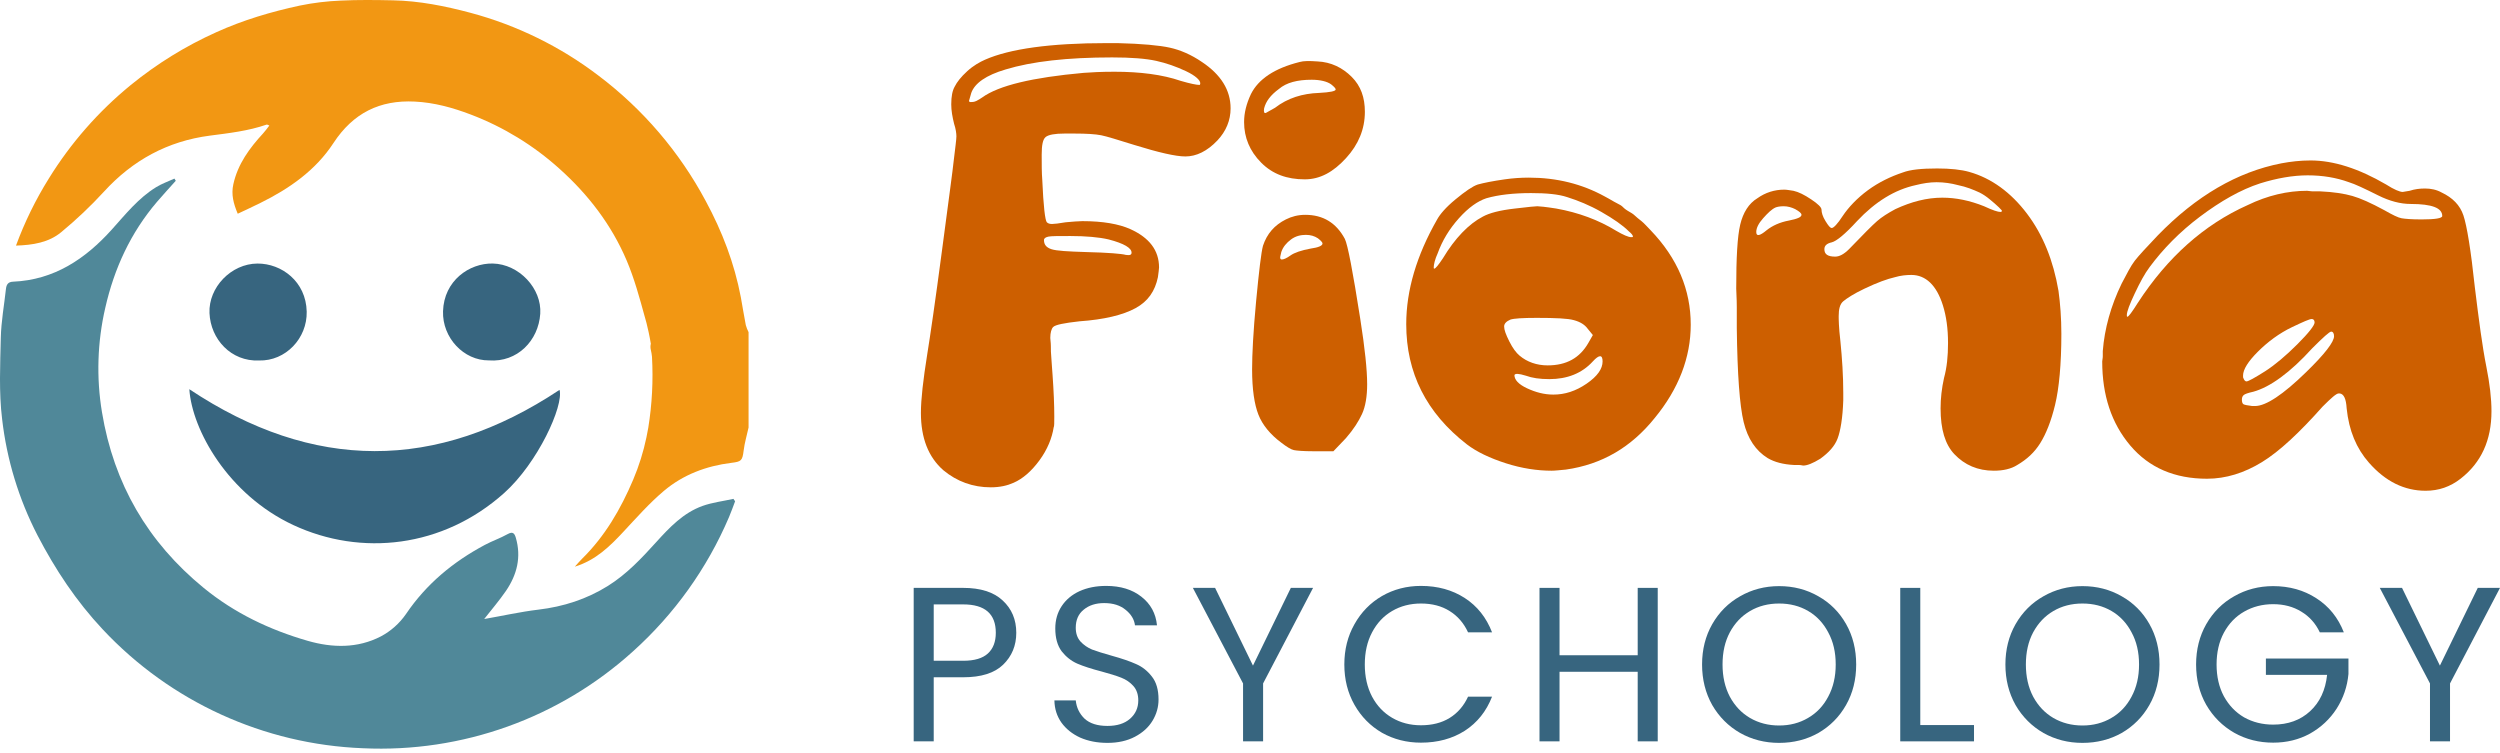 <svg xmlns="http://www.w3.org/2000/svg" width="176" height="53" viewBox="0 0 176 53" fill="none"><path d="M78.05 16.857C77.365 16.696 76.438 16.616 75.35 16.616C74.504 16.616 74.02 16.616 73.819 16.656C73.617 16.696 73.496 16.777 73.496 16.898C73.496 17.22 73.658 17.422 74.02 17.543C74.383 17.663 75.189 17.704 76.438 17.744C78.05 17.784 78.977 17.865 79.259 17.945C79.541 17.986 79.662 17.945 79.662 17.784C79.662 17.462 79.138 17.14 78.05 16.857ZM81.395 4.284C80.67 4.123 79.622 4.042 78.292 4.042C75.149 4.042 72.65 4.324 70.796 4.889C69.426 5.292 68.62 5.856 68.378 6.541L68.217 7.105C68.217 7.145 68.257 7.186 68.338 7.186C68.419 7.186 68.58 7.186 68.741 7.105C68.902 7.024 69.023 6.944 69.144 6.863C70.313 6.017 72.69 5.453 76.277 5.13C76.801 5.09 77.526 5.05 78.453 5.05C80.267 5.05 81.838 5.251 83.128 5.695C83.813 5.896 84.256 5.977 84.418 5.977H84.458C84.498 5.936 84.498 5.896 84.498 5.856C84.498 5.654 84.176 5.332 83.491 5.009C82.805 4.687 82.12 4.445 81.395 4.284ZM69.346 4.203C71.079 3.438 73.94 3.035 77.929 3.035H78.655C80.388 3.075 81.637 3.196 82.362 3.357C83.088 3.518 83.853 3.841 84.619 4.365C85.949 5.251 86.634 6.339 86.634 7.629C86.634 8.475 86.312 9.241 85.707 9.886C84.982 10.651 84.216 11.014 83.45 11.014C82.765 11.014 81.556 10.732 79.864 10.208C78.695 9.845 77.929 9.604 77.526 9.523C77.123 9.442 76.479 9.402 75.632 9.402H74.947C74.262 9.402 73.819 9.483 73.617 9.644C73.416 9.805 73.335 10.208 73.335 10.893C73.335 11.578 73.335 12.183 73.376 12.666C73.456 14.52 73.577 15.527 73.698 15.648C73.778 15.729 73.899 15.769 74.061 15.769C74.222 15.769 74.544 15.729 75.028 15.648C75.511 15.608 75.914 15.568 76.197 15.568C77.647 15.568 78.776 15.769 79.582 16.132C80.912 16.736 81.597 17.623 81.597 18.832C81.597 18.953 81.556 19.195 81.516 19.517C81.314 20.484 80.831 21.21 79.944 21.693C79.058 22.177 77.728 22.499 75.995 22.62C74.907 22.741 74.302 22.862 74.141 23.023C74.02 23.144 73.94 23.426 73.94 23.789C73.94 23.91 73.98 24.111 73.98 24.353C73.98 24.595 73.98 24.877 74.02 25.28C74.061 25.683 74.061 26.046 74.101 26.408C74.181 27.537 74.222 28.504 74.222 29.31C74.222 29.753 74.222 30.035 74.181 30.076C74.061 30.841 73.738 31.647 73.174 32.413C72.61 33.179 72.005 33.703 71.361 33.985C70.917 34.186 70.393 34.307 69.749 34.307C68.499 34.307 67.371 33.904 66.404 33.098C65.356 32.171 64.832 30.841 64.832 29.068C64.832 28.101 64.993 26.731 65.275 24.957C65.477 23.708 65.84 21.25 66.323 17.583C66.807 13.916 67.089 11.86 67.129 11.417C67.25 10.409 67.331 9.805 67.331 9.604C67.331 9.402 67.29 9.08 67.169 8.717C67.049 8.233 66.968 7.79 66.968 7.347C66.968 6.783 67.049 6.38 67.21 6.098C67.371 5.775 67.653 5.412 68.096 5.009C68.54 4.606 68.983 4.365 69.346 4.203Z" fill="#CD5F00"></path><path d="M93.709 5.936C93.427 5.735 92.944 5.614 92.339 5.614C91.332 5.614 90.566 5.815 90.042 6.259C89.438 6.702 89.115 7.145 88.994 7.629C88.954 7.871 88.994 7.992 89.115 7.951L89.76 7.589C90.647 6.904 91.694 6.581 92.863 6.541C93.629 6.501 94.032 6.42 94.032 6.299C94.032 6.218 93.911 6.098 93.709 5.936ZM91.493 4.365C91.775 4.284 92.178 4.284 92.742 4.324C93.709 4.365 94.515 4.768 95.16 5.412C95.805 6.057 96.087 6.863 96.087 7.871C96.087 9.08 95.644 10.168 94.757 11.135C93.871 12.102 92.944 12.626 91.856 12.626C90.606 12.626 89.599 12.263 88.793 11.457C87.987 10.651 87.584 9.684 87.584 8.596C87.584 7.951 87.745 7.306 88.067 6.621C88.591 5.574 89.72 4.808 91.493 4.365ZM92.782 16.777C92.541 16.616 92.258 16.535 91.936 16.535C91.573 16.535 91.211 16.616 90.888 16.857C90.566 17.099 90.324 17.381 90.203 17.744C90.163 17.945 90.123 18.066 90.123 18.107C90.123 18.228 90.163 18.268 90.244 18.268C90.365 18.268 90.566 18.187 90.848 17.986C91.13 17.784 91.614 17.623 92.258 17.502C92.823 17.422 93.105 17.301 93.105 17.14C93.105 17.059 92.984 16.938 92.782 16.777ZM90.526 15.447C90.929 15.245 91.372 15.124 91.896 15.124C93.145 15.124 94.072 15.689 94.677 16.817C94.878 17.22 95.241 19.114 95.764 22.459C96.087 24.514 96.248 26.046 96.248 27.053C96.248 27.899 96.127 28.625 95.885 29.149C95.644 29.672 95.281 30.237 94.757 30.841L93.871 31.768H92.46C91.775 31.768 91.291 31.728 91.09 31.688C90.888 31.647 90.566 31.446 90.203 31.164C89.438 30.599 88.873 29.914 88.591 29.189C88.309 28.464 88.148 27.416 88.148 26.005C88.148 24.957 88.229 23.346 88.43 21.21C88.632 19.074 88.793 17.744 88.914 17.301C89.196 16.454 89.72 15.85 90.526 15.447Z" fill="#CD5F00"></path><path d="M112.822 25.441C112.822 24.957 112.58 24.957 112.137 25.441C111.371 26.287 110.324 26.69 109.074 26.69C108.389 26.69 107.865 26.61 107.422 26.449C106.898 26.287 106.656 26.287 106.616 26.408C106.616 26.731 106.898 27.053 107.503 27.335C108.107 27.617 108.712 27.779 109.356 27.779C110.162 27.779 110.928 27.537 111.694 27.013C112.459 26.489 112.822 25.965 112.822 25.441ZM110.807 22.54C110.404 22.419 109.518 22.378 108.188 22.378C107.18 22.378 106.576 22.419 106.334 22.499C106.052 22.62 105.891 22.781 105.891 22.983C105.891 23.225 106.012 23.547 106.253 24.031C106.495 24.514 106.737 24.837 106.979 25.038C107.503 25.481 108.188 25.723 108.953 25.723C110.283 25.723 111.21 25.199 111.815 24.152L112.137 23.587L111.774 23.144C111.573 22.862 111.25 22.66 110.807 22.54ZM110.324 13.875C109.719 13.674 108.873 13.593 107.785 13.593C106.535 13.593 105.488 13.714 104.641 13.956C104.037 14.157 103.392 14.601 102.707 15.366C102.022 16.132 101.538 16.938 101.216 17.825C101.014 18.268 100.934 18.631 100.934 18.832C100.934 18.872 100.934 18.913 100.974 18.913C101.055 18.913 101.256 18.671 101.579 18.187C102.425 16.777 103.392 15.769 104.4 15.245C104.843 15.004 105.568 14.802 106.656 14.681C107.624 14.56 108.147 14.52 108.228 14.52C108.349 14.52 108.792 14.56 109.558 14.681C111.13 14.963 112.54 15.487 113.789 16.253C114.273 16.535 114.636 16.696 114.837 16.696C114.918 16.696 114.958 16.696 114.958 16.656C114.958 16.575 114.877 16.454 114.676 16.293C114.233 15.85 113.588 15.407 112.742 14.923C111.895 14.44 111.089 14.117 110.324 13.875ZM105.931 12.626C106.495 12.545 107.059 12.505 107.624 12.505C109.598 12.505 111.371 12.948 112.983 13.835C113.145 13.916 113.346 14.037 113.628 14.198C113.91 14.359 114.112 14.44 114.192 14.52C114.273 14.601 114.394 14.722 114.595 14.842C114.797 14.963 114.958 15.044 115.079 15.165C115.2 15.286 115.361 15.407 115.562 15.568C115.764 15.729 115.965 15.971 116.207 16.213C118.101 18.187 119.028 20.404 119.028 22.862C119.028 25.159 118.182 27.375 116.489 29.431C114.837 31.486 112.782 32.695 110.243 33.058C109.8 33.098 109.477 33.138 109.235 33.138C108.228 33.138 107.14 32.977 106.012 32.614C104.883 32.252 103.956 31.808 103.271 31.285C100.41 29.068 98.999 26.247 98.999 22.822C98.999 20.444 99.725 17.986 101.176 15.447C101.377 15.084 101.78 14.601 102.465 14.037C103.15 13.472 103.674 13.11 104.037 12.989C104.48 12.868 105.085 12.747 105.931 12.626Z" fill="#CD5F00"></path><path d="M126.381 14.722C126.139 14.601 125.857 14.52 125.575 14.52C125.293 14.52 125.132 14.56 125.011 14.601C124.729 14.722 124.447 15.004 124.124 15.366C123.802 15.729 123.641 16.051 123.641 16.334C123.641 16.656 123.882 16.616 124.366 16.213C124.769 15.89 125.293 15.648 125.938 15.527C126.542 15.407 126.824 15.286 126.824 15.124C126.824 15.004 126.663 14.883 126.381 14.722ZM137.826 13.029C137.383 12.908 136.859 12.828 136.335 12.828C135.851 12.828 135.368 12.908 134.884 13.029C133.393 13.351 132.023 14.198 130.733 15.568C129.887 16.495 129.282 16.978 128.96 17.059C128.597 17.14 128.436 17.301 128.436 17.543C128.436 17.905 128.678 18.066 129.202 18.066C129.484 18.066 129.806 17.905 130.169 17.543C131.177 16.495 131.821 15.85 132.144 15.568C132.466 15.286 132.909 15.004 133.433 14.722C134.562 14.198 135.65 13.916 136.738 13.916C137.705 13.916 138.672 14.117 139.68 14.52C140.284 14.802 140.647 14.923 140.848 14.923L140.929 14.883C140.969 14.842 140.889 14.762 140.727 14.601C140.566 14.44 140.324 14.238 140.083 14.037C139.841 13.835 139.599 13.674 139.357 13.553C138.914 13.351 138.43 13.15 137.826 13.029ZM133.957 12.142C134.481 11.941 135.287 11.86 136.375 11.86C137.302 11.86 138.068 11.941 138.632 12.102C140.204 12.545 141.574 13.553 142.702 15.044C143.83 16.535 144.556 18.349 144.919 20.484C145.039 21.371 145.12 22.378 145.12 23.507C145.12 25.643 144.959 27.335 144.677 28.504C144.395 29.673 144.032 30.559 143.629 31.204C143.226 31.849 142.702 32.332 142.017 32.735C141.574 33.017 141.01 33.138 140.365 33.138C139.236 33.138 138.309 32.735 137.584 31.97C136.939 31.285 136.617 30.237 136.617 28.746C136.617 28.061 136.697 27.335 136.859 26.61C137.06 25.884 137.141 25.078 137.141 24.152C137.141 23.144 137.02 22.258 136.778 21.492C136.335 20.081 135.569 19.356 134.562 19.356C134.199 19.356 133.796 19.396 133.393 19.517C132.869 19.638 132.184 19.88 131.257 20.323C130.491 20.686 130.008 21.008 129.766 21.21C129.524 21.411 129.444 21.774 129.444 22.258C129.444 22.419 129.444 23.023 129.565 24.031C129.685 25.24 129.766 26.449 129.766 27.658V28.181C129.726 29.431 129.565 30.358 129.363 30.881C129.162 31.405 128.759 31.849 128.154 32.292C127.63 32.614 127.227 32.776 126.945 32.776C126.905 32.776 126.784 32.735 126.623 32.735H126.3C125.535 32.695 124.93 32.534 124.447 32.252C123.6 31.728 123.036 30.881 122.754 29.713C122.472 28.544 122.311 26.368 122.27 23.104V21.613C122.27 21.008 122.23 20.565 122.23 20.323C122.23 18.147 122.311 16.656 122.512 15.81C122.714 14.963 123.117 14.319 123.721 13.956C124.285 13.553 124.93 13.351 125.615 13.351C125.776 13.351 125.978 13.392 126.26 13.432C126.623 13.513 127.026 13.714 127.509 14.037C127.993 14.359 128.235 14.601 128.235 14.762C128.235 14.963 128.315 15.245 128.517 15.568C128.718 15.89 128.839 16.051 128.96 16.051C129.081 16.051 129.363 15.769 129.726 15.205C130.129 14.601 130.733 13.956 131.499 13.392C132.265 12.828 133.111 12.425 133.957 12.142Z" fill="#CD5F00"></path><path d="M164.116 23.346C163.995 23.346 163.552 23.749 162.786 24.514C161.214 26.247 159.804 27.255 158.635 27.577C158.272 27.658 158.031 27.738 157.95 27.819C157.869 27.899 157.829 27.98 157.829 28.141C157.829 28.302 157.869 28.423 157.95 28.464C158.031 28.504 158.232 28.544 158.554 28.584H158.756C159.522 28.584 160.731 27.779 162.343 26.207C163.672 24.917 164.317 24.071 164.317 23.668C164.317 23.466 164.237 23.346 164.116 23.346ZM162.746 22.459C162.584 22.459 162.141 22.66 161.375 23.023C160.449 23.466 159.643 24.071 158.957 24.756C158.272 25.441 157.91 26.005 157.91 26.449C157.91 26.529 157.91 26.61 157.95 26.65C157.99 26.771 158.071 26.852 158.151 26.852C158.272 26.852 158.716 26.61 159.481 26.126C160.166 25.683 160.932 25.038 161.738 24.232C162.544 23.426 162.947 22.902 162.947 22.701C162.947 22.54 162.866 22.459 162.746 22.459ZM165.365 12.828C164.478 12.505 163.511 12.344 162.463 12.344C161.416 12.344 160.287 12.545 159.119 12.908C157.748 13.351 156.338 14.157 154.887 15.245C153.436 16.334 152.268 17.543 151.341 18.792C150.978 19.275 150.656 19.88 150.293 20.645C149.93 21.411 149.729 21.935 149.729 22.177C149.729 22.258 149.729 22.298 149.769 22.298C149.85 22.298 150.092 21.975 150.495 21.331C152.59 18.107 155.169 15.81 158.232 14.44C159.643 13.754 161.053 13.432 162.423 13.432C162.504 13.432 162.665 13.472 162.866 13.472H163.35C164.277 13.513 165.043 13.633 165.607 13.795C166.171 13.956 166.896 14.278 167.864 14.802C168.428 15.124 168.831 15.326 169.073 15.366C169.314 15.407 169.758 15.447 170.483 15.447C171.45 15.447 171.934 15.366 171.934 15.205C171.934 14.641 171.208 14.359 169.717 14.359C168.992 14.359 168.226 14.157 167.42 13.754C166.453 13.271 165.768 12.948 165.365 12.828ZM155.371 33.703C153.114 33.703 151.301 32.937 149.971 31.365C148.641 29.793 147.996 27.819 147.996 25.441C147.996 25.36 148.036 25.24 148.036 25.078V24.716C148.157 23.144 148.601 21.532 149.366 19.96C149.729 19.275 150.011 18.711 150.293 18.349C150.575 17.986 151.139 17.381 151.905 16.575C154.605 13.795 157.507 12.102 160.61 11.498C161.254 11.377 161.94 11.296 162.665 11.296C164.277 11.296 166.05 11.86 167.984 12.989C168.549 13.351 168.952 13.513 169.153 13.513C169.193 13.513 169.355 13.472 169.637 13.432C169.999 13.311 170.362 13.271 170.725 13.271C171.128 13.271 171.531 13.351 171.893 13.553C172.659 13.916 173.183 14.44 173.425 15.165C173.667 15.89 173.949 17.583 174.231 20.242C174.513 22.54 174.755 24.393 175.037 25.804C175.279 27.013 175.4 28.061 175.4 28.947C175.4 31.002 174.674 32.574 173.223 33.703C172.498 34.267 171.692 34.549 170.765 34.549C169.274 34.549 167.944 33.904 166.775 32.574C165.889 31.567 165.365 30.317 165.204 28.746C165.164 28.061 165.002 27.738 164.72 27.698H164.64C164.478 27.698 164.116 28.02 163.511 28.625C161.899 30.438 160.489 31.768 159.24 32.534C157.99 33.3 156.701 33.703 155.371 33.703Z" fill="#CD5F00"></path><path d="M71.546 44.549C71.546 45.448 71.237 46.197 70.617 46.797C70.007 47.386 69.072 47.68 67.811 47.68H65.734V52.191H64.324V41.387H67.811C69.03 41.387 69.955 41.682 70.586 42.271C71.226 42.86 71.546 43.619 71.546 44.549ZM67.811 46.518C68.596 46.518 69.175 46.347 69.547 46.006C69.919 45.665 70.105 45.179 70.105 44.549C70.105 43.216 69.34 42.55 67.811 42.55H65.734V46.518H67.811Z" fill="#37657F"></path><path d="M77.965 52.299C77.252 52.299 76.611 52.175 76.043 51.927C75.485 51.669 75.046 51.317 74.726 50.873C74.405 50.418 74.24 49.897 74.23 49.308H75.733C75.785 49.814 75.991 50.243 76.353 50.594C76.725 50.935 77.262 51.105 77.965 51.105C78.637 51.105 79.164 50.94 79.546 50.609C79.939 50.269 80.135 49.835 80.135 49.308C80.135 48.894 80.021 48.558 79.794 48.3C79.567 48.042 79.282 47.845 78.942 47.711C78.6 47.577 78.141 47.432 77.562 47.277C76.849 47.091 76.275 46.905 75.841 46.719C75.418 46.533 75.051 46.244 74.741 45.851C74.441 45.448 74.292 44.911 74.292 44.239C74.292 43.65 74.441 43.128 74.741 42.674C75.041 42.219 75.459 41.868 75.996 41.62C76.544 41.372 77.169 41.248 77.872 41.248C78.885 41.248 79.711 41.501 80.352 42.007C81.003 42.514 81.37 43.185 81.452 44.022H79.903C79.851 43.609 79.634 43.247 79.251 42.937C78.869 42.617 78.363 42.457 77.733 42.457C77.144 42.457 76.663 42.612 76.291 42.922C75.919 43.221 75.733 43.645 75.733 44.193C75.733 44.585 75.841 44.906 76.058 45.154C76.286 45.402 76.56 45.593 76.88 45.727C77.211 45.851 77.671 45.996 78.26 46.161C78.972 46.358 79.546 46.554 79.98 46.75C80.414 46.936 80.786 47.231 81.096 47.634C81.406 48.026 81.561 48.564 81.561 49.246C81.561 49.773 81.421 50.269 81.142 50.733C80.863 51.199 80.45 51.576 79.903 51.865C79.355 52.154 78.709 52.299 77.965 52.299Z" fill="#37657F"></path><path d="M92.44 41.387L88.922 48.114V52.191H87.511V48.114L83.978 41.387H85.543L88.209 46.859L90.875 41.387H92.44Z" fill="#37657F"></path><path d="M94.641 46.781C94.641 45.727 94.879 44.782 95.354 43.945C95.829 43.097 96.475 42.436 97.291 41.961C98.118 41.485 99.033 41.248 100.035 41.248C101.213 41.248 102.241 41.532 103.119 42.1C103.998 42.669 104.638 43.474 105.041 44.518H103.352C103.052 43.867 102.618 43.366 102.05 43.015C101.492 42.663 100.82 42.488 100.035 42.488C99.281 42.488 98.604 42.663 98.004 43.015C97.405 43.366 96.935 43.867 96.594 44.518C96.253 45.159 96.082 45.913 96.082 46.781C96.082 47.639 96.253 48.393 96.594 49.044C96.935 49.685 97.405 50.181 98.004 50.532C98.604 50.883 99.281 51.059 100.035 51.059C100.82 51.059 101.492 50.889 102.05 50.547C102.618 50.196 103.052 49.695 103.352 49.044H105.041C104.638 50.077 103.998 50.878 103.119 51.447C102.241 52.005 101.213 52.283 100.035 52.283C99.033 52.283 98.118 52.051 97.291 51.586C96.475 51.111 95.829 50.455 95.354 49.618C94.879 48.781 94.641 47.835 94.641 46.781Z" fill="#37657F"></path><path d="M116.704 41.387V52.191H115.294V47.293H109.791V52.191H108.381V41.387H109.791V46.13H115.294V41.387H116.704Z" fill="#37657F"></path><path d="M125.251 52.299C124.248 52.299 123.334 52.066 122.507 51.602C121.68 51.126 121.024 50.47 120.539 49.633C120.063 48.786 119.826 47.835 119.826 46.781C119.826 45.727 120.063 44.782 120.539 43.945C121.024 43.097 121.68 42.441 122.507 41.976C123.334 41.501 124.248 41.263 125.251 41.263C126.263 41.263 127.183 41.501 128.009 41.976C128.836 42.441 129.487 43.092 129.962 43.929C130.438 44.766 130.675 45.717 130.675 46.781C130.675 47.845 130.438 48.796 129.962 49.633C129.487 50.47 128.836 51.126 128.009 51.602C127.183 52.066 126.263 52.299 125.251 52.299ZM125.251 51.075C126.005 51.075 126.682 50.899 127.281 50.547C127.891 50.196 128.366 49.695 128.707 49.044C129.058 48.393 129.234 47.639 129.234 46.781C129.234 45.913 129.058 45.159 128.707 44.518C128.366 43.867 127.896 43.366 127.296 43.015C126.697 42.663 126.015 42.488 125.251 42.488C124.486 42.488 123.804 42.663 123.205 43.015C122.605 43.366 122.13 43.867 121.779 44.518C121.438 45.159 121.267 45.913 121.267 46.781C121.267 47.639 121.438 48.393 121.779 49.044C122.13 49.695 122.605 50.196 123.205 50.547C123.814 50.899 124.496 51.075 125.251 51.075Z" fill="#37657F"></path><path d="M135.188 51.044H138.97V52.191H133.777V41.387H135.188V51.044Z" fill="#37657F"></path><path d="M146.606 52.299C145.603 52.299 144.689 52.066 143.862 51.602C143.035 51.126 142.379 50.47 141.894 49.633C141.418 48.786 141.181 47.835 141.181 46.781C141.181 45.727 141.418 44.782 141.894 43.945C142.379 43.097 143.035 42.441 143.862 41.976C144.689 41.501 145.603 41.263 146.606 41.263C147.618 41.263 148.538 41.501 149.365 41.976C150.191 42.441 150.842 43.092 151.317 43.929C151.793 44.766 152.03 45.717 152.03 46.781C152.03 47.845 151.793 48.796 151.317 49.633C150.842 50.47 150.191 51.126 149.365 51.602C148.538 52.066 147.618 52.299 146.606 52.299ZM146.606 51.075C147.36 51.075 148.037 50.899 148.636 50.547C149.246 50.196 149.721 49.695 150.062 49.044C150.413 48.393 150.589 47.639 150.589 46.781C150.589 45.913 150.413 45.159 150.062 44.518C149.721 43.867 149.251 43.366 148.652 43.015C148.052 42.663 147.37 42.488 146.606 42.488C145.841 42.488 145.159 42.663 144.56 43.015C143.96 43.366 143.485 43.867 143.134 44.518C142.793 45.159 142.622 45.913 142.622 46.781C142.622 47.639 142.793 48.393 143.134 49.044C143.485 49.695 143.96 50.196 144.56 50.547C145.169 50.899 145.851 51.075 146.606 51.075Z" fill="#37657F"></path><path d="M163.316 44.518C163.017 43.888 162.583 43.402 162.014 43.061C161.446 42.71 160.785 42.534 160.03 42.534C159.276 42.534 158.594 42.71 157.984 43.061C157.385 43.402 156.91 43.898 156.558 44.549C156.217 45.19 156.047 45.934 156.047 46.781C156.047 47.628 156.217 48.372 156.558 49.013C156.91 49.654 157.385 50.15 157.984 50.501C158.594 50.842 159.276 51.013 160.03 51.013C161.084 51.013 161.952 50.697 162.634 50.067C163.316 49.437 163.714 48.584 163.828 47.51H159.519V46.363H165.331V47.448C165.249 48.336 164.97 49.153 164.494 49.897C164.019 50.63 163.394 51.214 162.619 51.648C161.844 52.072 160.981 52.283 160.03 52.283C159.028 52.283 158.114 52.051 157.287 51.586C156.46 51.111 155.804 50.455 155.318 49.618C154.843 48.781 154.605 47.835 154.605 46.781C154.605 45.727 154.843 44.782 155.318 43.945C155.804 43.097 156.46 42.441 157.287 41.976C158.114 41.501 159.028 41.263 160.03 41.263C161.177 41.263 162.19 41.547 163.068 42.116C163.957 42.684 164.603 43.485 165.006 44.518H163.316Z" fill="#37657F"></path><path d="M176 41.387L172.482 48.114V52.191H171.071V48.114L167.537 41.387H169.103L171.769 46.859L174.435 41.387H176Z" fill="#37657F"></path><path d="M45.408 22.363C45.435 22.472 45.465 22.573 45.494 22.675C45.457 22.532 45.427 22.426 45.408 22.363Z" fill="#CD5F00"></path><path d="M52.699 23.384V30.097C52.581 30.64 52.42 31.171 52.353 31.717C52.264 32.436 52.189 32.5 51.485 32.585C49.722 32.802 48.088 33.418 46.734 34.562C45.713 35.425 44.817 36.441 43.901 37.422C42.94 38.453 41.956 39.432 40.467 39.894C40.676 39.664 40.82 39.491 40.979 39.335C42.594 37.747 43.7 35.832 44.578 33.765C44.984 32.806 45.296 31.81 45.509 30.79C45.557 30.565 45.6 30.339 45.639 30.112C45.906 28.46 45.993 26.784 45.9 25.113C45.883 24.952 45.856 24.792 45.819 24.634C45.783 24.491 45.783 24.342 45.819 24.2C45.718 23.592 45.602 23.095 45.519 22.762C45.511 22.734 45.505 22.707 45.497 22.681C45.46 22.538 45.43 22.431 45.411 22.369C45.411 22.352 45.403 22.338 45.4 22.327C45.396 22.316 45.392 22.303 45.392 22.303C45.023 20.961 44.658 19.612 44.117 18.338C43.054 15.835 41.417 13.7 39.39 11.883C37.562 10.235 35.445 8.94 33.145 8.064C31.862 7.576 30.565 7.218 29.198 7.151C26.735 7.028 24.858 7.959 23.474 10.072C22.221 11.991 20.372 13.28 18.331 14.287C17.822 14.54 17.304 14.78 16.737 15.047C16.437 14.335 16.266 13.694 16.427 12.971C16.741 11.548 17.562 10.433 18.522 9.391C18.675 9.226 18.804 9.039 18.963 8.838C18.863 8.801 18.808 8.758 18.772 8.771C17.47 9.223 16.126 9.372 14.771 9.549C11.814 9.935 9.347 11.272 7.321 13.49C6.385 14.509 5.379 15.462 4.312 16.343C3.433 17.073 2.321 17.252 1.126 17.29C1.734 15.638 2.51 14.053 3.442 12.56C4.985 10.064 6.934 7.842 9.206 5.985C11.045 4.487 13.071 3.236 15.234 2.265C17.123 1.409 19.094 0.827 21.107 0.393C22.057 0.198 23.022 0.081 23.991 0.042C25.212 -0.019 26.44 -0.003 27.664 0.023C29.521 0.061 31.331 0.424 33.12 0.901C36.388 1.775 39.454 3.28 42.144 5.331C45.266 7.689 47.838 10.698 49.682 14.149C50.842 16.292 51.703 18.537 52.156 20.932C52.279 21.583 52.372 22.234 52.504 22.885C52.552 23.057 52.617 23.225 52.699 23.384Z" fill="#F29713"></path><path d="M34.087 43.579C35.342 43.362 36.618 43.073 37.91 42.918C39.671 42.708 41.307 42.181 42.805 41.243C44.118 40.422 45.169 39.302 46.199 38.164C47.139 37.126 48.106 36.103 49.46 35.617C50.155 35.37 50.908 35.281 51.635 35.12C51.673 35.178 51.712 35.229 51.751 35.291C51.609 35.661 51.48 36.039 51.322 36.405C49.784 40.01 47.477 43.235 44.563 45.856C39.374 50.553 32.537 53.005 25.546 52.676C18.581 52.406 12.003 49.403 7.238 44.316C5.373 42.33 3.892 40.096 2.637 37.681C1.32 35.126 0.476 32.353 0.148 29.496C-0.081 27.613 0.013 25.683 0.057 23.776C0.084 22.63 0.292 21.489 0.418 20.345C0.451 20.045 0.559 19.846 0.913 19.831C3.816 19.707 6.012 18.229 7.881 16.149C8.847 15.074 9.753 13.936 11.005 13.169C11.402 12.926 11.853 12.77 12.28 12.573L12.374 12.727C11.931 13.223 11.48 13.71 11.049 14.215C9.198 16.384 8.039 18.901 7.412 21.668C6.854 24.079 6.775 26.577 7.179 29.019C8.012 34.058 10.4 38.163 14.338 41.386C16.508 43.162 18.983 44.342 21.662 45.114C23.409 45.617 25.171 45.65 26.808 44.805C27.518 44.429 28.127 43.887 28.584 43.225C30.018 41.106 31.907 39.549 34.133 38.361C34.654 38.082 35.218 37.892 35.738 37.601C36.103 37.397 36.224 37.55 36.314 37.858C36.713 39.221 36.394 40.462 35.621 41.597C35.14 42.299 34.58 42.945 34.087 43.579Z" fill="#508899"></path><path d="M13.329 27.4C22.033 33.196 30.721 33.211 39.392 27.446C39.696 28.56 37.866 32.588 35.487 34.714C31.179 38.566 25.428 39.191 20.644 36.961C16.053 34.82 13.518 30.257 13.329 27.4Z" fill="#37657F"></path><path d="M18.239 25.378C16.268 25.464 14.825 23.879 14.748 22.04C14.672 20.231 16.276 18.562 18.129 18.554C19.824 18.548 21.546 19.818 21.592 21.94C21.632 23.817 20.109 25.427 18.239 25.378Z" fill="#37657F"></path><path d="M34.421 25.372C32.647 25.388 31.133 23.776 31.189 21.915C31.254 19.754 33.042 18.52 34.69 18.552C36.545 18.591 38.154 20.318 38.034 22.091C37.908 23.98 36.417 25.522 34.421 25.372Z" fill="#37657F"></path></svg>